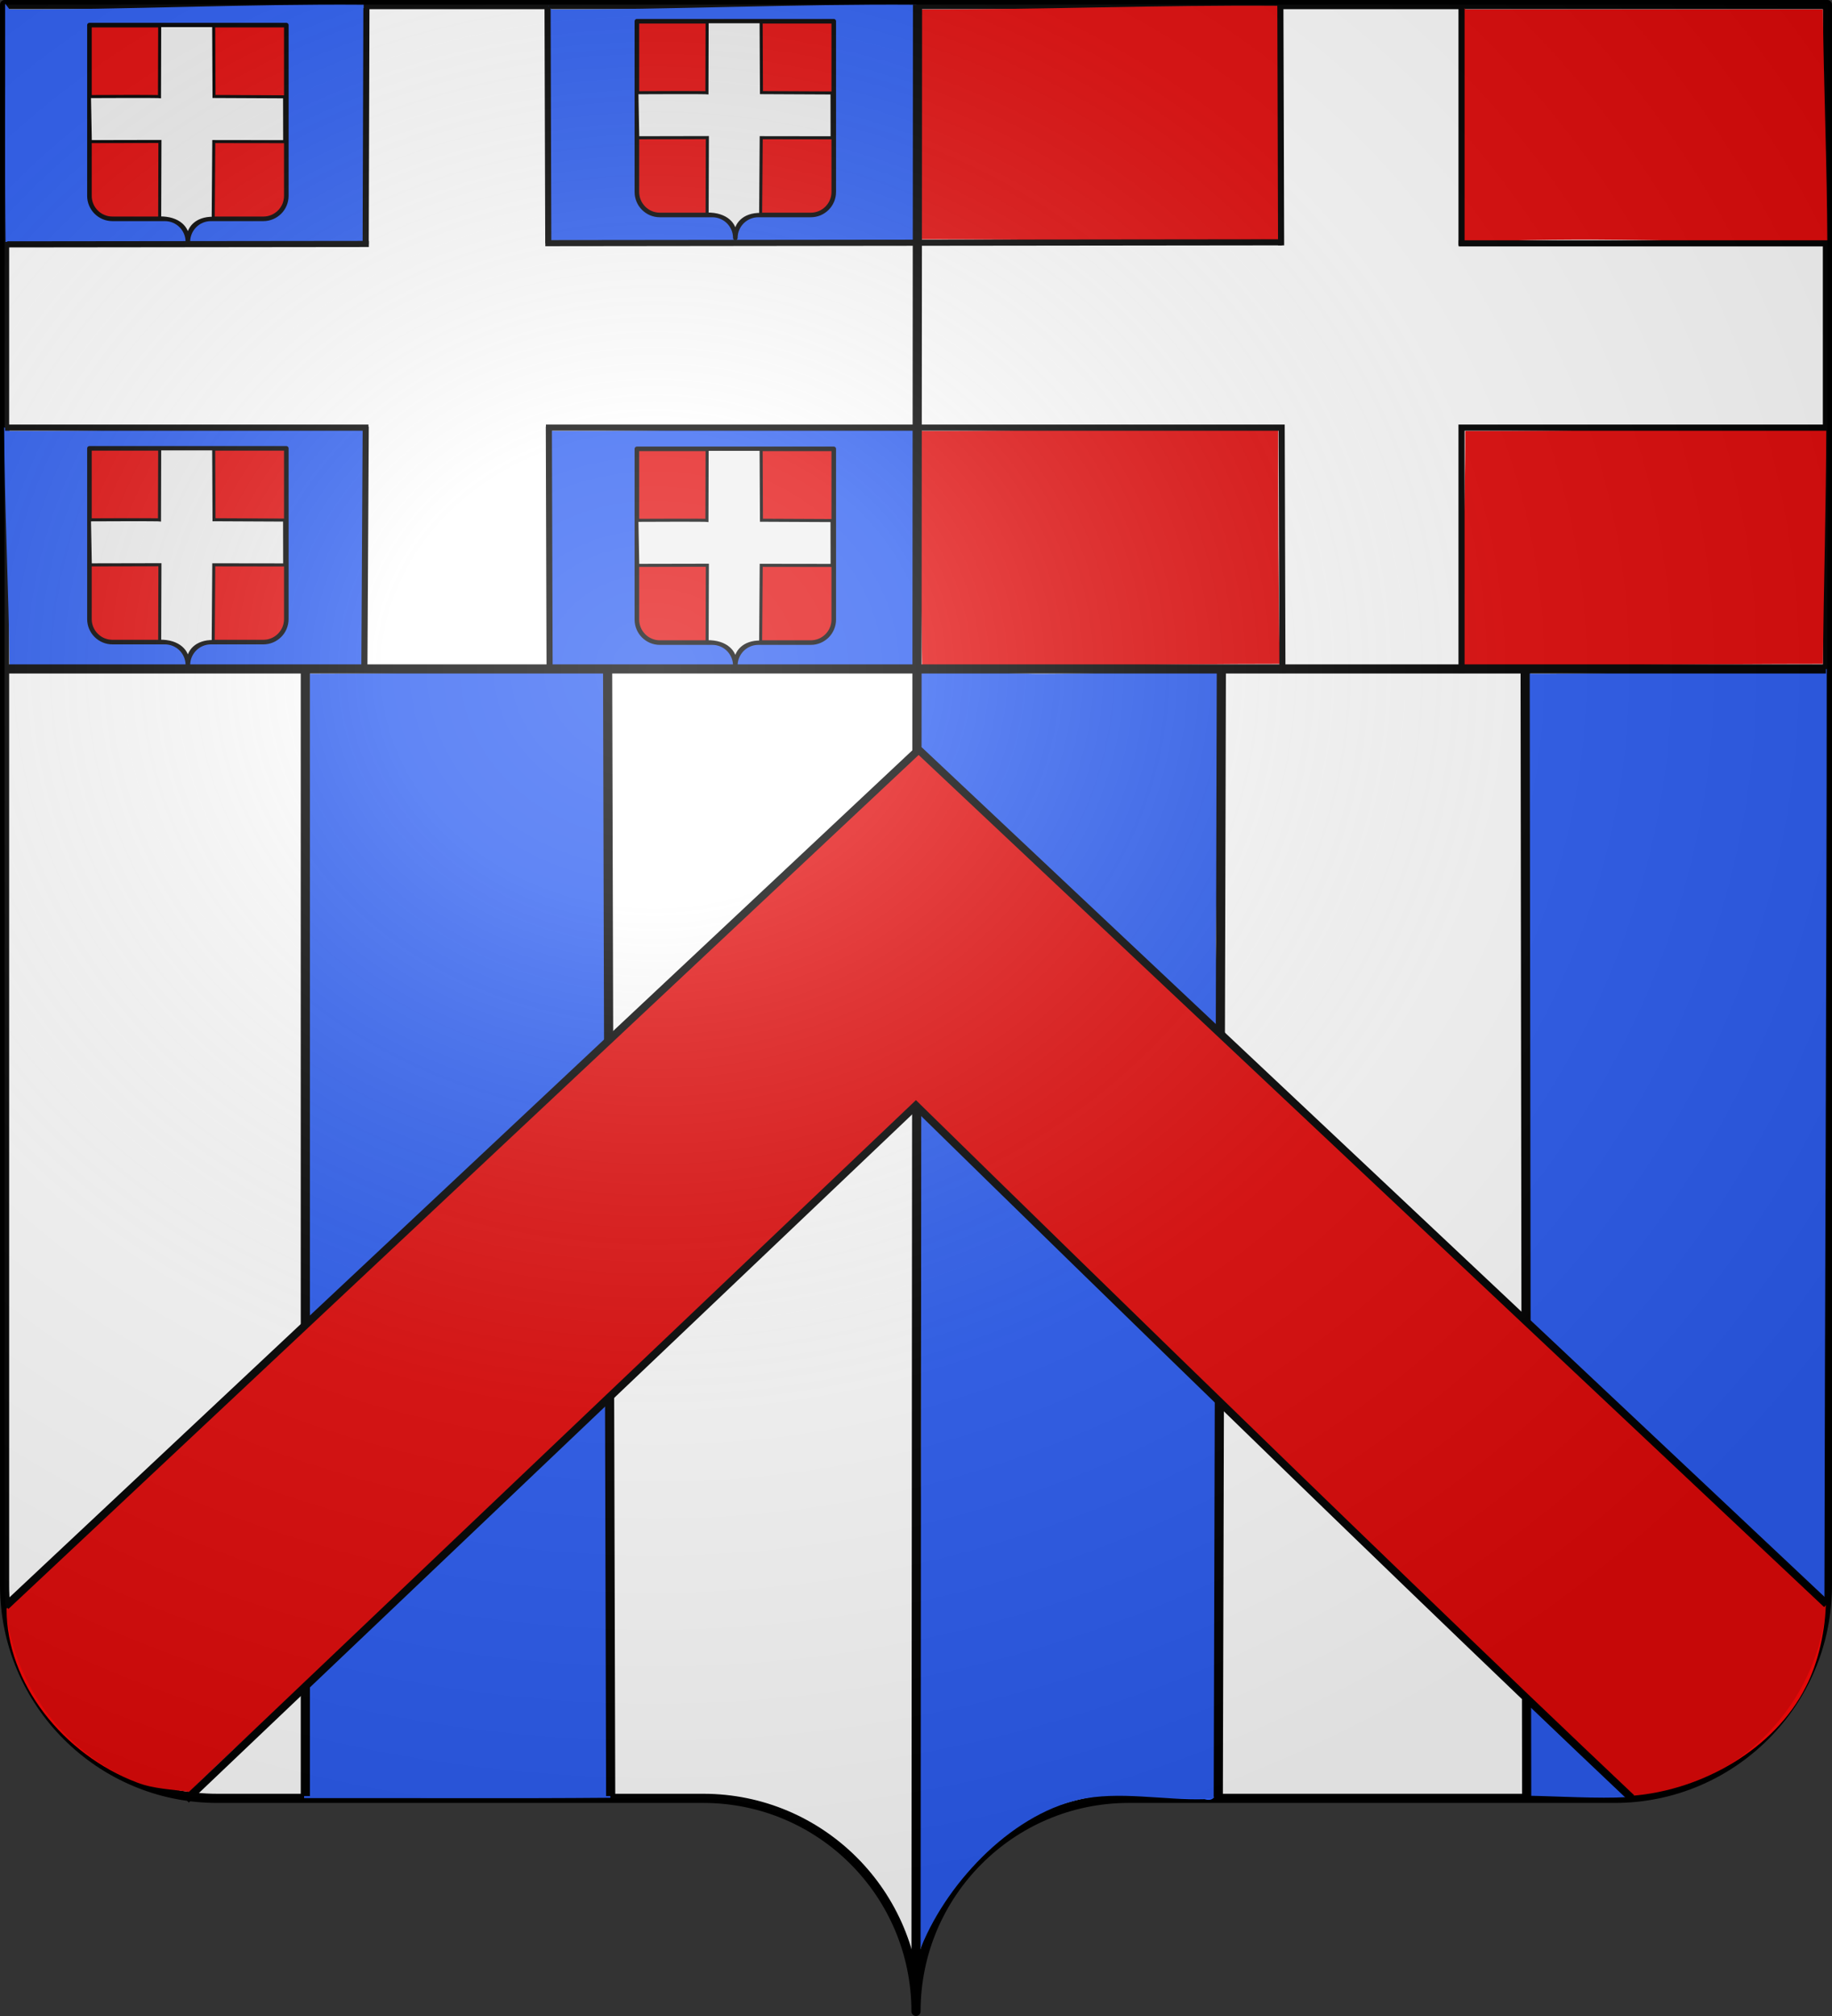 <svg xmlns="http://www.w3.org/2000/svg" xmlns:xlink="http://www.w3.org/1999/xlink" width="600" height="660" version="1.0"><rect width="100%" height="100%" fill="#333333" stroke="none"/><defs><radialGradient xlink:href="#a" id="b" cx="285.186" cy="200.448" r="300" fx="285.186" fy="200.448" gradientTransform="matrix(1.551 0 0 1.35 -227.894 -51.264)" gradientUnits="userSpaceOnUse"/><linearGradient id="a"><stop offset="0" style="stop-color:white;stop-opacity:.314"/><stop offset=".19" style="stop-color:white;stop-opacity:.251"/><stop offset=".6" style="stop-color:#6b6b6b;stop-opacity:.125"/><stop offset="1" style="stop-color:black;stop-opacity:.125"/></linearGradient></defs><g style="display:inline"><path d="M300 658.5c0-38.504 31.203-69.754 69.65-69.754h159.2c38.447 0 69.65-31.25 69.65-69.753V1.5H1.5v517.493c0 38.504 31.203 69.753 69.65 69.753h159.2c38.447 0 69.65 31.25 69.65 69.754" style="fill:#fff;fill-opacity:1;fill-rule:nonzero;stroke:#000;stroke-width:3;stroke-linecap:round;stroke-linejoin:round;stroke-miterlimit:4;stroke-opacity:1;stroke-dasharray:none;stroke-dashoffset:0"/></g><g style="display:inline"><path d="M478.883 1.887c0 25.208-.334 52.417-.334 77.625 39.953-2.4 79.946-.009 119.917.042-.083-25.025-1.167-51.52-1.458-76.459h-117zM479.883 141.22c.083 25.358-1.5 51.52-1.209 76.792 39 0 79.334-.667 118.334-.667.291-25.271 1.041-51.767 1.125-77.125-38.939-.291-79.101.959-118.125.875zM301.883 3.22c.083 25.025-1.5 50.187-1.209 75.125 38.834 0 79.334.667 118.167.667.325-24.94-.018-52.101-.198-77.125-38.553-.292-77.996 1.292-116.635 1.208zM300.55 140.554c.083 25.357 1.166 52.52 1.458 77.791 39.052 0 78.104-1 117.156-1-.53-25.262-.589-52.1-.531-77.458-38.772-.292-77.768 1.292-116.625 1.208z" style="color:#000;fill:#e20909;fill-opacity:1;fill-rule:nonzero;stroke:none;stroke-width:1px;marker:none;visibility:visible;display:inline;overflow:visible"/><path d="M179.691 140.554c.084 25.357-.5 51.853-.208 77.125 39.167 0 80.333 1 119.5 1 .292-25.272 1.042-53.101 1.125-78.459-39.105-.291-79.767.959-118.958.875zM1.358 139.887c.083 25.358 1.5 53.52 1.792 78.792 38.333 0 77.666-.334 116-.334.205-25.273.004-53.102.448-78.458-38.49-.292-77.872 1.292-116.448 1.208zM179.525 1.887c.083 25.024.166 51.854.458 76.792 39.333 0 80.667.666 120 .666.292-24.938.042-52.767.125-77.791-39.271-.292-80.1 1.625-119.458 1.541zM1.691 1.22c.084 25.191-.166 52.854.125 77.959 38.5 0 79 1 117.5 1 .292-25.105-.291-53.434-.208-78.625C80.67 1.262 41.674 3.179 3.15 3.095zM101.482 219.387c.12 65.056-2.293 148.284-1.628 213.338 36.707-32.642 68.47-64.811 99.544-93.088-.09-33.583.615-86.676-.323-120.25-31.72-.292-65.663 1.292-97.468 1.208zM197.133 450.45c-32.205 32.402-65.414 66.225-97.318 98.921.084 12.53-.5 26.864-.208 39.308 32.19-.084 68.186.166 100.291-.125-.131-44.937-.351-94.547-1.057-139.48-.063-.806-1.274.971-1.708 1.375M341.789 220.61c-12.285.133-29.767-1.824-41.938-1.197.418 7.536-1.1 17.37 1.673 24.578 2.44 6.344 8.99 10.315 12.125 13.6 24.183 24.45 58.525 53.932 85.02 79.056.745-2.49-.659-27.235-.406-30.02.271-28.635 1.463-58.605 1.5-87.24-18.77-.284-39.121 1.275-57.974 1.224M301.18 345.418c-.853 37.974.695 80.326.448 118.318-.055 55.89-2.123 110.784-1.48 166.671-.063.843-.416 10.998.818 8.84 8.198-21.889 29.517-44.855 52.36-50.067 13.049-2.95 27.902.236 41.16-.168 4.244 1.316 4.376-3.44 4.035-6.79.839-44.435.465-87.897.513-132.33zM499.846 218.387c.021 66.535-.541 145.583-.469 212.11 31.71 31.984 66.164 61.747 98.141 93.452.136-99.63.73-205.95.745-304.895-31.772-.292-65.1 1.625-96.958 1.541zM500.815 556.46c-.877 9.626-.288 21.743-.469 31.427 9.463.161 23.208 1.008 32.719.448-7.024-8.241-17.832-17.207-25.42-25.081-1.837-1.632-4.83-5.525-6.83-6.794" style="color:#000;fill:#2b5df2;fill-opacity:1;fill-rule:nonzero;stroke:none;stroke-width:1px;marker:none;visibility:visible;display:inline;overflow:visible"/><path d="M300 658.5c0-38.505 31.203-69.754 69.65-69.754h159.2c38.447 0 69.65-31.25 69.65-69.754V1.5H1.5v517.492c0 38.504 31.203 69.754 69.65 69.754h159.2c38.447 0 69.65 31.25 69.65 69.753" style="fill:none;stroke:none"/><path d="M1 219h597M300.5 1.5 300 650M199 219l1 369M100 218v370M400 220l-1 368.333M499.5 219l.5 369.333" style="fill:none;stroke:#000;stroke-width:3;stroke-linecap:butt;stroke-linejoin:miter;stroke-miterlimit:4;stroke-opacity:1;stroke-dasharray:none"/><path d="m478.733 79.67 119.6-.003m-418.732-.063 239.267-.27M3.333 80l116.467-.13" style="fill:none;stroke:#000;stroke-width:2;stroke-linecap:square;stroke-linejoin:round;stroke-miterlimit:4;stroke-opacity:1;stroke-dasharray:none"/><path d="M478.667 140h120.666M179.8 140h239.867m-417 0h117M419.757 140l.243 79.333M419.333 2l.238 77.333M478.667 140.467v78.866m0-217.333v77.333" style="fill:none;stroke:#000;stroke-width:2;stroke-linecap:square;stroke-linejoin:miter;stroke-miterlimit:4;stroke-opacity:1;stroke-dasharray:none"/><path d="m119.778 139.667-.445 79.666M120 2.667l-.238 77.332" style="fill:none;stroke:#000;stroke-width:2;stroke-linecap:butt;stroke-linejoin:miter;stroke-miterlimit:4;stroke-opacity:1;stroke-dasharray:none"/><path d="m179.754 139.664.246 79.67M179.333 2l.236 77.667" style="fill:none;stroke:#000;stroke-width:2;stroke-linecap:butt;stroke-linejoin:round;stroke-miterlimit:4;stroke-opacity:1;stroke-dasharray:none"/><path d="M2.151 526.602c-.085 24.464 18.645 47.823 42.712 56.95 5.368 2.108 11.458 2.233 17.184 3.086 24.794-24.292 51.477-47.186 76.506-71.281C192.81 463.5 245.73 412.575 299.985 360.717c77.87 76.337 155.266 151.927 234.276 227.206 23.582-1.796 47.074-15.63 57.135-35.628 4.227-8.05 6.545-19.187 6.61-28.161-98.161-92.751-198.382-187.002-296.864-279.456-98.444 93.48-199.766 188.386-298.99 281.924" style="color:#000;fill:#e20909;fill-opacity:1;fill-rule:nonzero;stroke:none;stroke-width:1px;marker:none;visibility:visible;display:inline;overflow:visible"/><path d="M598.282 525.21 300.865 245.433 1.886 525.817m59.1 63.395 238.98-227.293s148.582 145.696 234.376 226.733" style="fill:none;stroke:#000;stroke-width:2.529;stroke-linecap:butt;stroke-linejoin:miter;stroke-miterlimit:4;stroke-opacity:1;stroke-dasharray:none;display:inline"/><g style="display:inline"><path d="M-88.889 217.116c0-4.159 3.37-7.534 7.522-7.534h17.194c4.152 0 7.522-3.375 7.522-7.533v-55.89h-64.476v55.89c0 4.158 3.37 7.533 7.522 7.533h17.194c4.152 0 7.522 3.375 7.522 7.534" style="fill:#e20909;fill-opacity:1;fill-rule:nonzero;stroke:#000;stroke-width:1.5;stroke-linecap:round;stroke-linejoin:round;stroke-miterlimit:4;stroke-opacity:1;stroke-dasharray:none;stroke-dashoffset:0;display:inline" transform="translate(150.423 .627)"/><path d="M-88.889 217.116c0-4.159 3.37-7.534 7.522-7.534h17.194c4.152 0 7.522-3.375 7.522-7.533v-55.89h-64.476v55.89c0 4.158 3.37 7.533 7.522 7.533h17.194c4.152 0 7.522 3.375 7.522 7.534" style="fill:#e20909;fill-opacity:1;fill-rule:nonzero;stroke:#000;stroke-width:1.5;stroke-linecap:round;stroke-linejoin:round;stroke-miterlimit:4;stroke-opacity:1;stroke-dasharray:none;stroke-dashoffset:0;display:inline" transform="translate(329.716 -139.203)"/><path d="M-88.889 217.116c0-4.159 3.37-7.534 7.522-7.534h17.194c4.152 0 7.522-3.375 7.522-7.533v-55.89h-64.476v55.89c0 4.158 3.37 7.533 7.522 7.533h17.194c4.152 0 7.522 3.375 7.522 7.534" style="fill:#e20909;fill-opacity:1;fill-rule:nonzero;stroke:#000;stroke-width:1.5;stroke-linecap:round;stroke-linejoin:round;stroke-miterlimit:4;stroke-opacity:1;stroke-dasharray:none;stroke-dashoffset:0;display:inline" transform="translate(150.423 -137.938)"/><path d="M-88.889 217.116c0-4.159 3.37-7.534 7.522-7.534h17.194c4.152 0 7.522-3.375 7.522-7.533v-55.89h-64.476v55.89c0 4.158 3.37 7.533 7.522 7.533h17.194c4.152 0 7.522 3.375 7.522 7.534" style="fill:#e20909;fill-opacity:1;fill-rule:nonzero;stroke:#000;stroke-width:1.5;stroke-linecap:round;stroke-linejoin:round;stroke-miterlimit:4;stroke-opacity:1;stroke-dasharray:none;stroke-dashoffset:0;display:inline" transform="translate(329.716 .79)"/><path d="M-121.127 169.556c21.853-.109 22.941.016 22.941.016l.062-23.258 17.686.002.109 23.209 23.11.11.031 14.683-23.218-.032-.188 25.112c-5.575-.063-8.318 3.186-8.292 6.998.112-3.808-2.977-7.17-9.238-7.107l.078-25.034-22.801.047z" style="fill:#f0f0f0;fill-opacity:1;fill-rule:evenodd;stroke:#000;stroke-width:1;stroke-linecap:butt;stroke-linejoin:miter;stroke-miterlimit:4;stroke-opacity:1;stroke-dasharray:none;display:inline" transform="translate(150.423 .627)"/><path d="M-121.127 169.556c21.853-.109 22.941.016 22.941.016l.062-23.258 17.686.002.109 23.209 23.11.11.031 14.683-23.218-.032-.188 25.112c-5.575-.063-8.318 3.186-8.292 6.998.112-3.808-2.977-7.17-9.238-7.107l.078-25.034-22.801.047z" style="fill:#f0f0f0;fill-opacity:1;fill-rule:evenodd;stroke:#000;stroke-width:1;stroke-linecap:butt;stroke-linejoin:miter;stroke-miterlimit:4;stroke-opacity:1;stroke-dasharray:none" transform="translate(150.423 -137.938)"/><path d="M-121.127 169.556c21.853-.109 22.941.016 22.941.016l.062-23.258 17.686.002.109 23.209 23.11.11.031 14.683-23.218-.032-.188 25.112c-5.575-.063-8.318 3.186-8.292 6.998.112-3.808-2.977-7.17-9.238-7.107l.078-25.034-22.801.047z" style="fill:#f0f0f0;fill-opacity:1;fill-rule:evenodd;stroke:#000;stroke-width:1;stroke-linecap:butt;stroke-linejoin:miter;stroke-miterlimit:4;stroke-opacity:1;stroke-dasharray:none;display:inline" transform="translate(329.716 .79)"/><path d="M-121.127 169.556c21.853-.109 22.941.016 22.941.016l.062-23.258 17.686.002.109 23.209 23.11.11.031 14.683-23.218-.032-.188 25.112c-5.575-.063-8.318 3.186-8.292 6.998.112-3.808-2.977-7.17-9.238-7.107l.078-25.034-22.801.047z" style="fill:#f0f0f0;fill-opacity:1;fill-rule:evenodd;stroke:#000;stroke-width:1;stroke-linecap:butt;stroke-linejoin:miter;stroke-miterlimit:4;stroke-opacity:1;stroke-dasharray:none;display:inline" transform="translate(329.716 -139.203)"/></g></g><g style="display:inline"><path d="M1.5 1.5V518.99c0 38.505 31.203 69.755 69.65 69.755h159.2c38.447 0 69.65 31.25 69.65 69.754 0-38.504 31.203-69.754 69.65-69.754h159.2c38.447 0 69.65-31.25 69.65-69.755V1.5z" style="fill:url(#b);fill-opacity:1;fill-rule:evenodd;stroke:none"/></g></svg>